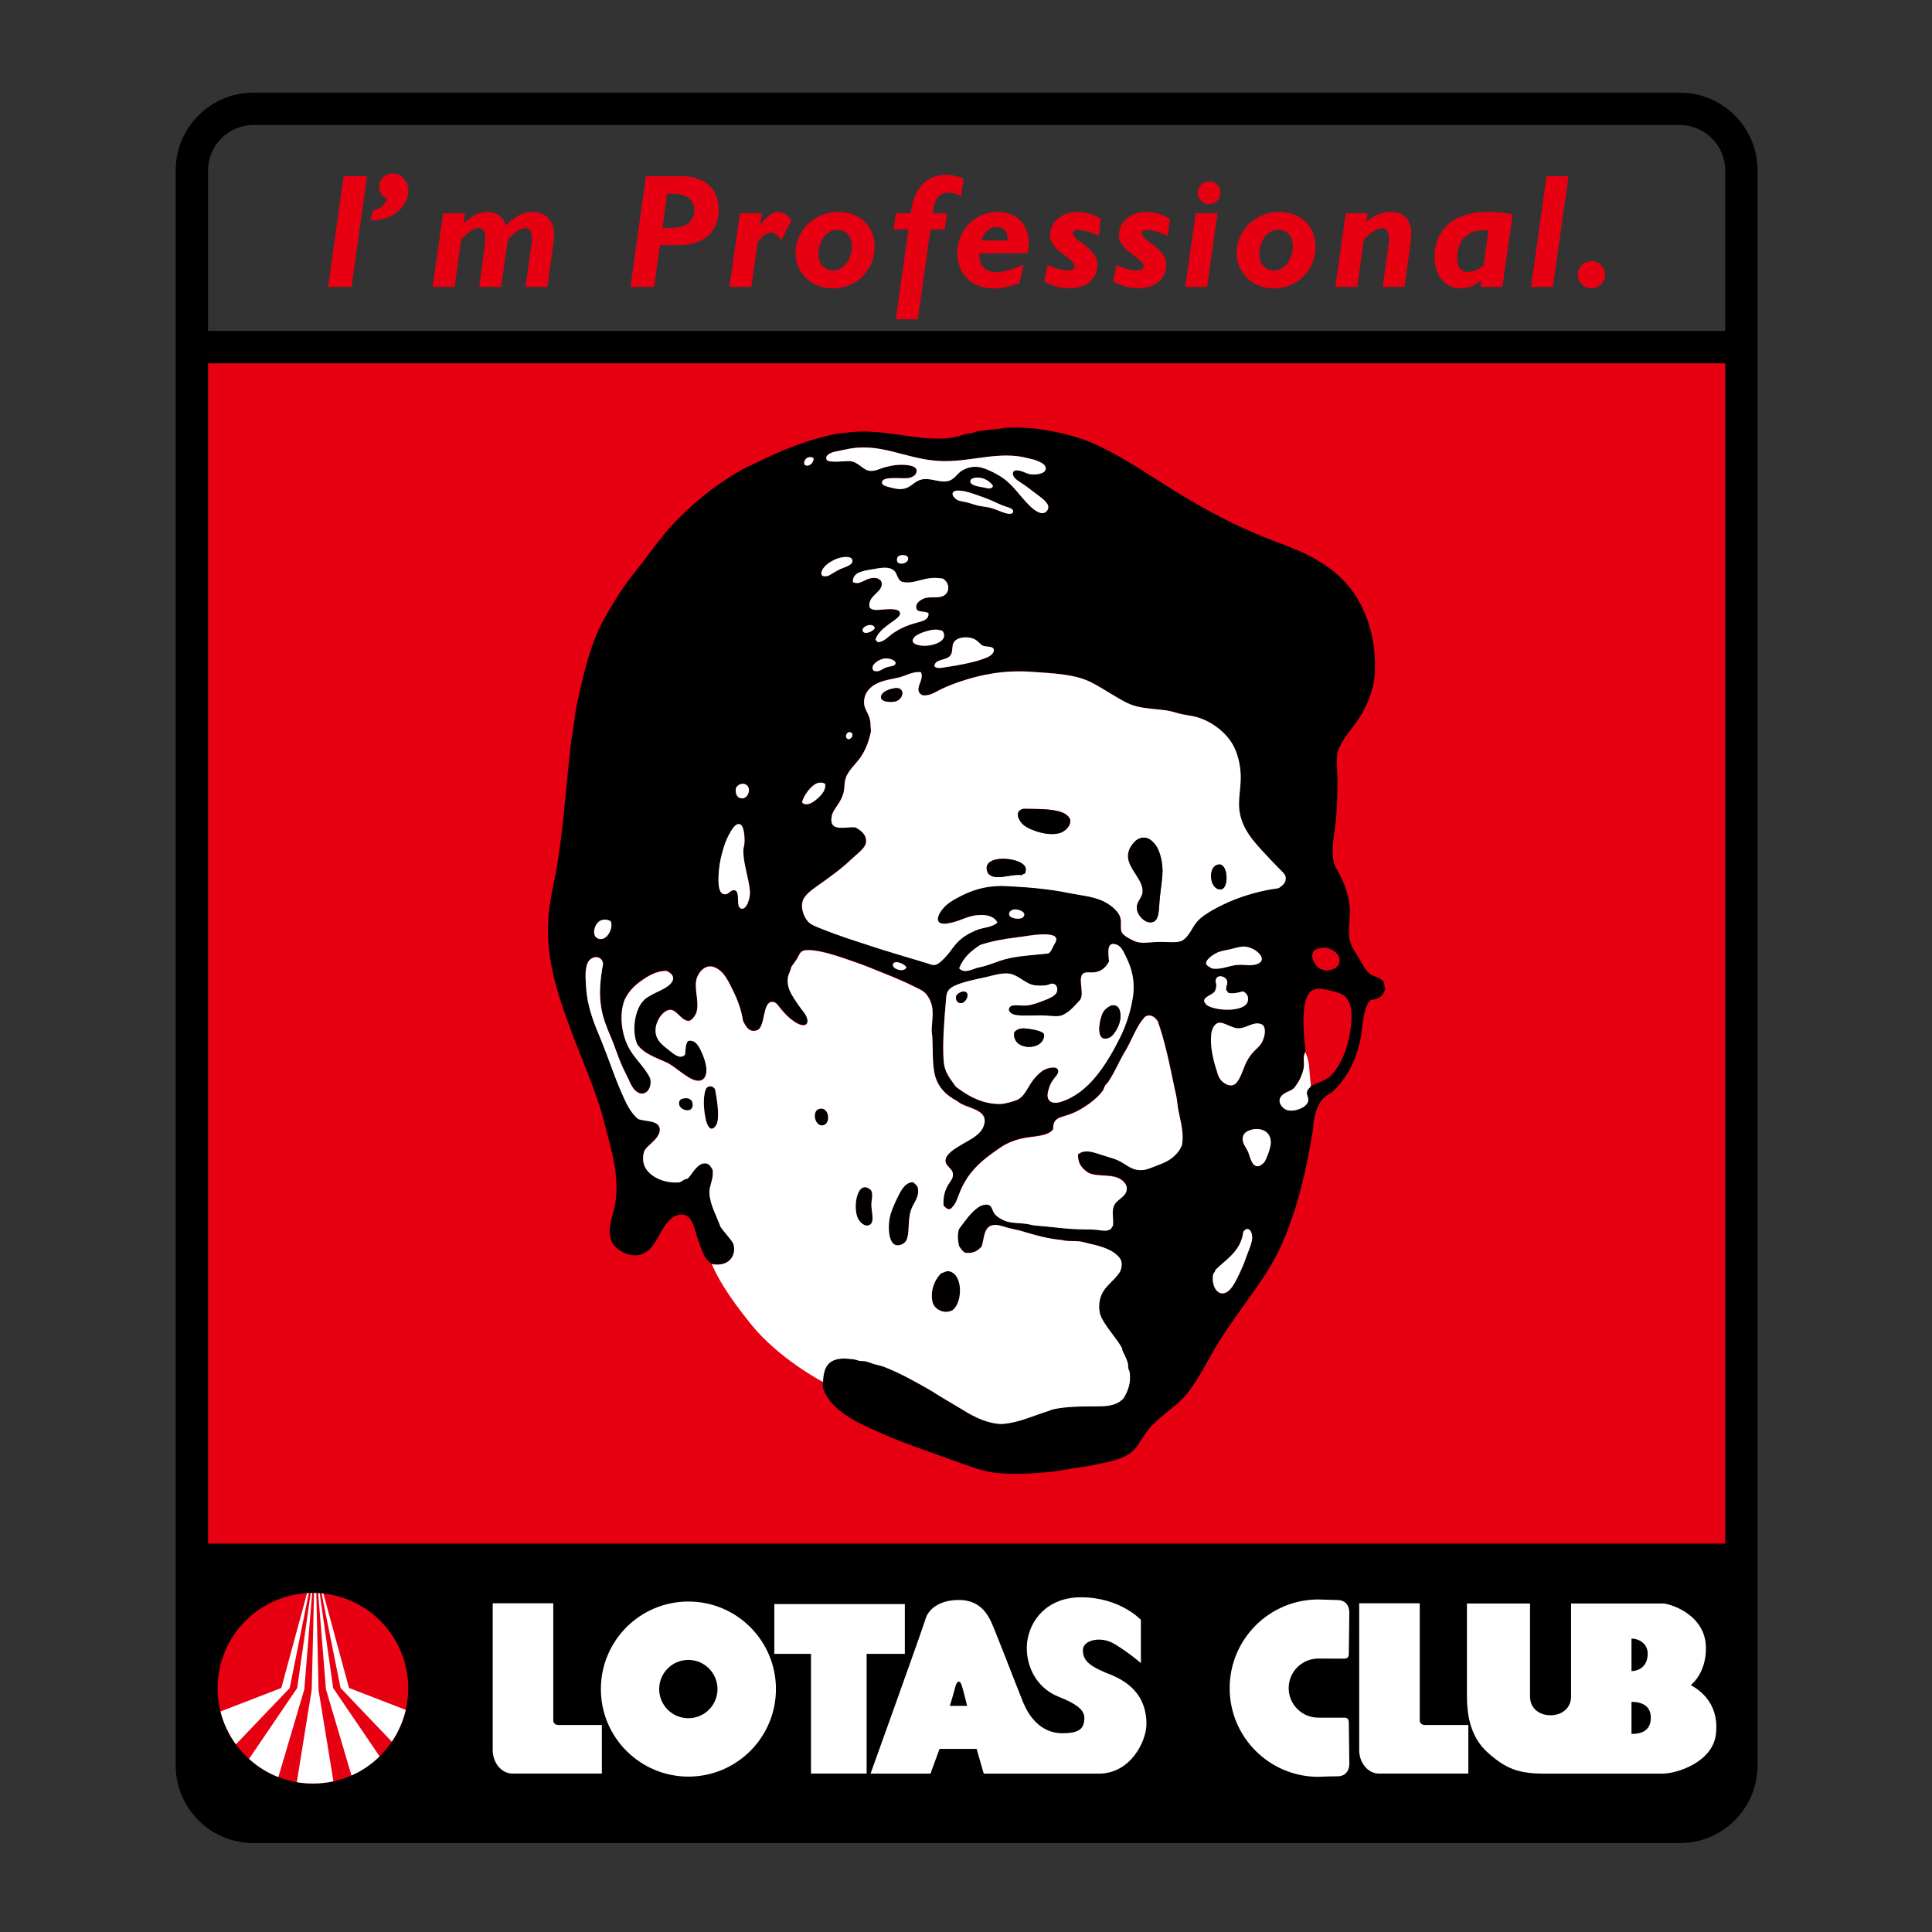 <?xml version="1.0" encoding="utf-8"?>
<!-- Generator: Adobe Illustrator 27.6.1, SVG Export Plug-In . SVG Version: 6.00 Build 0)  -->
<svg version="1.1" id="レイヤー_1" xmlns="http://www.w3.org/2000/svg" xmlns:xlink="http://www.w3.org/1999/xlink" x="0px"
	 y="0px" viewBox="0 0 274.01 274.01" style="enable-background:new 0 0 274.01 274.01;" xml:space="preserve">
<rect x="0" y="0" width="274.01" height="274.01" fill="#333333" stroke="none"/>
<style type="text/css">
	.st0{fill:none;stroke:#FFFFFF;stroke-width:0.065;stroke-miterlimit:10;}
	.st1{fill:#E60012;}
	.st2{fill-rule:evenodd;clip-rule:evenodd;}
	.st3{fill-rule:evenodd;clip-rule:evenodd;fill:#FFFFFF;}
	.st4{fill:#FFFFFF;}
</style>
<g>
	<g>
		<g>
			<path class="st0" d="M29.05,23.9c0-3.67,2.9-6.65,6.46-6.65h203.16c3.56,0,6.46,2.98,6.46,6.65v23.51H29.05V23.9z"/>
			<rect x="29.1" y="50.92" class="st1" width="216.08" height="168.64"/>
		</g>
		<g>
			<g>
				<path d="M238.24,13.14H35.95c-6.09,0-11.03,4.94-11.03,11.03v226.2c0,6.09,4.94,11.03,11.03,11.03h202.29
					c6.09,0,11.03-4.94,11.03-11.03V24.17C249.27,18.08,244.33,13.14,238.24,13.14z M29.51,24.17c0-3.55,2.89-6.44,6.44-6.44h202.29
					c3.55,0,6.44,2.89,6.44,6.44v22.76H29.51V24.17z M244.68,218.92H29.51V51.53h215.17V218.92z"/>
				<g>
					<polygon class="st1" points="52.06,24.99 48.73,24.99 46.53,40.7 49.86,40.7 					"/>
					<path class="st1" d="M52.55,31.28c3.37,0,5.37-2.16,5.37-4.25c0-1.33-1.01-2.42-2.21-2.42c-1.12,0-1.93,0.8-1.93,1.86
						c0,0.76,0.36,1.33,1.09,1.75c-0.33,0.9-0.98,1.43-1.98,1.65L52.55,31.28z"/>
					<path class="st1" d="M65.94,30.25h-3.1L61.36,40.7h3.12l0.92-6.7c1-1.11,1.82-1.65,2.47-1.65c0.87,0,1.09,0.77,0.89,2.37
						l-0.79,5.98h3.11l0.94-6.7c0.87-1.02,1.85-1.65,2.54-1.65c0.75,0,1.03,0.85,0.82,2.35l-0.86,6h3.11l0.9-6.5
						c0.35-2.36-0.74-4.13-3.02-4.13c-1.27,0-2.32,0.5-3.79,1.91c-0.28-1.2-1.27-1.91-2.65-1.91c-1.2,0-2.26,0.59-3.27,1.56
						l-0.05-0.04L65.94,30.25z"/>
					<path class="st1" d="M91.61,24.99L89.42,40.7h3.35l0.83-5.93h2.64c2.7,0,5.69-1.16,5.69-5.11c0-3.12-2.35-4.67-5.18-4.67H91.61
						z M94.61,27.47h0.81c2.14,0,3.05,1.01,3.05,2.32c0,1.39-0.91,2.52-3.11,2.52h-1.4L94.61,27.47z"/>
					<path class="st1" d="M108.06,30.25h-3.12l-1.49,10.45h3.11l0.88-6.22c0.34-0.68,1.15-1.51,1.89-1.51
						c0.51,0,0.94,0.33,1.47,1.12l1.46-2.87c-0.72-0.82-1.24-1.15-1.88-1.15c-0.74,0-1.55,0.53-2.52,1.73l-0.06-0.06L108.06,30.25z"
						/>
					<path class="st1" d="M124.05,34.99c0-3-2.18-4.93-5.18-4.93c-3.32,0-6.04,2.62-6.04,5.8c0,2.84,2.29,5.05,5.28,5.05
						C121.48,40.91,124.05,38.33,124.05,34.99 M120.83,34.9c0,1.45-0.9,3.47-2.7,3.47c-0.92,0-2.07-0.72-2.07-2.32
						c0-1.06,0.65-3.45,2.68-3.45C119.99,32.59,120.83,33.52,120.83,34.9"/>
					<path class="st1" d="M136.66,25.31c-0.93-0.36-1.69-0.52-2.53-0.52c-2.41,0-4.52,1.6-4.95,5.46h-2.13l-0.32,2.29h2.11
						l-1.79,12.75h3.12l1.79-12.75h2.03l0.32-2.29h-2.01c0.14-2.01,0.92-2.93,2.26-2.93c0.54,0,0.97,0.13,1.76,0.52L136.66,25.31z"
						/>
					<path class="st1" d="M145.74,35.91c0.74-3.35-1.03-5.85-4.29-5.85c-3.16,0-5.68,2.56-5.68,5.76c0,3.08,2.03,5.09,5.21,5.09
						c1.08,0,2.35-0.27,3.62-0.76l0.57-2.6c-1.72,0.7-2.92,1.06-3.87,1.06c-1.5,0-2.57-0.99-2.39-2.69H145.74z M139.2,34.11
						c0.46-1.31,1.15-1.91,2.17-1.91c1.07,0,1.66,0.79,1.5,1.91H139.2z"/>
					<path class="st1" d="M156.13,31.01c-1.19-0.67-2.19-0.94-3.3-0.94c-2.3,0-3.91,1.38-3.91,3.37c0,2.08,3.5,3.2,3.5,4.34
						c0,0.36-0.4,0.58-1.03,0.58c-0.98,0-1.97-0.43-2.84-0.74l-0.43,2.33c1.3,0.67,2.36,0.94,3.61,0.94c2.32,0,3.91-1.35,3.91-3.27
						c0-2.53-3.47-3.42-3.47-4.55c0-0.28,0.29-0.47,0.69-0.47c0.54,0,1.89,0.3,3.01,0.87L156.13,31.01z"/>
					<path class="st1" d="M165.91,31.01c-1.2-0.67-2.19-0.94-3.3-0.94c-2.3,0-3.92,1.38-3.92,3.37c0,2.08,3.51,3.2,3.51,4.34
						c0,0.36-0.4,0.58-1.02,0.58c-1.01,0-1.98-0.43-2.85-0.74l-0.45,2.33c1.31,0.67,2.38,0.94,3.61,0.94c2.31,0,3.92-1.35,3.92-3.27
						c0-2.53-3.48-3.42-3.48-4.55c0-0.28,0.27-0.47,0.69-0.47c0.52,0,1.89,0.3,3.02,0.87L165.91,31.01z"/>
					<path class="st1" d="M172.68,30.25h-3.1L168.1,40.7h3.1L172.68,30.25z M171.48,25.73c-0.9,0-1.61,0.72-1.61,1.62
						c0,0.88,0.71,1.6,1.61,1.6c0.9,0,1.62-0.72,1.62-1.6C173.1,26.45,172.38,25.73,171.48,25.73"/>
					<path class="st1" d="M186.58,34.99c0-3-2.18-4.93-5.16-4.93c-3.33,0-6.04,2.62-6.04,5.8c0,2.84,2.3,5.05,5.27,5.05
						C184,40.91,186.58,38.33,186.58,34.99 M183.37,34.9c0,1.45-0.91,3.47-2.7,3.47c-0.92,0-2.07-0.72-2.07-2.32
						c0-1.06,0.64-3.45,2.66-3.45C182.54,32.59,183.37,33.52,183.37,34.9"/>
					<path class="st1" d="M193.95,30.25h-3.09l-1.48,10.45h3.11l0.94-6.74c1.07-1.1,1.92-1.61,2.61-1.61c0.84,0,1.06,1.08,0.94,2.1
						l-0.88,6.24h3.1l0.89-6.48c0.3-2.14-0.33-4.15-2.76-4.15c-1.27,0-2.3,0.38-3.56,1.36L193.95,30.25z"/>
					<path class="st1" d="M214.54,30.41c-1.29-0.24-2.22-0.35-3.53-0.35c-5.65,0-7.57,3.31-7.57,6.35c0,2.62,1.55,4.49,3.66,4.49
						c1.07,0,2.01-0.35,3.01-1.17l-0.13,0.97h3.1L214.54,30.41z M210.43,37.66c-0.72,0.6-1.54,0.92-2.26,0.92
						c-0.93,0-1.5-0.75-1.5-2.01c0-1.3,0.57-4.28,4.42-3.89L210.43,37.66z"/>
					<polygon class="st1" points="222.46,24.99 219.34,24.99 217.14,40.7 220.24,40.7 					"/>
					<path class="st1" d="M225.72,37.03c-1.07,0-1.95,0.88-1.95,1.93c0,1.06,0.88,1.93,1.95,1.93c1.06,0,1.93-0.87,1.93-1.93
						C227.65,37.9,226.78,37.03,225.72,37.03"/>
				</g>
				<g>
					<path class="st2" d="M157.51,174.27c0.17-0.08,0.14-0.36,0.33-0.42c0.14-1.24-0.28-2.23,0.28-3.13
						c0.48-0.78,1.8-1.15,1.68-2.33c-0.07-0.73-0.88-1.34-1.73-1.54c-1.21-0.3-2.85-0.06-3.78-0.61c-0.78-0.55-1.44-1.21-1.4-2.57
						c0.99-0.83,2.29-0.25,3.41,0.09c0.59,0.18,1.21,0.37,1.78,0.56c0.59,0.21,1.03,0.48,1.54,0.8c0.76,0.47,1.37,0.9,2.62,0.75
						c0.6-0.08,1.31-0.43,2.06-0.7c1.08-0.4,1.78-0.78,2.48-1.5c0.4-0.41,0.58-0.73,0.84-1.26c0.34-1.65-0.18-3.41-0.47-4.86
						c-0.15-0.73-0.18-1.47-0.33-2.2c-0.09-0.42-0.19-0.85-0.28-1.26c-0.64-3.11-1.33-6.49-2.34-9.3c-0.34-0.52-0.99-1.11-1.78-0.65
						c-1.35,1.41-1.95,3.57-3.04,5.23c-0.85,1.52-1.31,2.67-2.2,4.02c-0.13,0.2-0.34,0.35-0.47,0.56c-0.12,0.2-0.14,0.45-0.28,0.65
						c-0.65,0.95-1.8,1.82-2.76,2.43c-0.82,0.52-1.66,0.91-2.71,1.21c-0.98,0.28-1.63,0.53-1.59,1.87c-0.8,1.08-2.92,0.96-4.44,1.31
						c-1.15,0.27-2.17,0.68-3.08,1.31c-1.86,1.27-3.34,2.37-4.62,4.2c-0.3,0.49-0.71,1.15-1.03,1.92c-0.3,0.72-0.52,1.5-0.89,2.01
						c-0.1,0.13-0.4,0.52-0.56,0.56c-0.44,0.11-0.67-0.26-0.93-0.47c-0.07-1.14,0.13-1.98,0.56-2.8c0.33-0.64,0.91-1.04,0.75-1.87
						c-0.11-0.55-0.98-0.98-1.03-1.63c-0.08-0.98,1.31-1.78,2.06-2.24c1.27-0.79,2.97-1.43,3.41-2.94c0.66-2.3-2.69-2.3-3.74-3.31
						c-1.63-0.86-2.93-2.04-3.32-4.11c-0.29-1.52-0.19-3.28-0.28-5c-0.02-0.31-0.09-0.59-0.09-0.89c-0.01-0.93,0.26-2.39,0.05-3.46
						c-0.14-0.7-0.55-1.53-1.03-1.96c-0.46-0.42-1.12-0.68-1.73-0.98c-1.83-0.91-3.83-1.67-5.7-2.43c-1.36-0.56-2.67-1.01-3.97-1.45
						c-1.31-0.44-2.8-0.92-4.25-1.12c-0.52-0.07-1.24-0.11-1.63,0.05c-0.48,0.19-0.57,0.69-0.84,1.12
						c-0.27,0.42-0.55,0.77-0.79,1.12c-0.24,0.98-0.67,1.27-0.51,2.48c0.13,1.01,0.89,2.06,1.45,2.89c0.25,0.38,0.56,0.73,0.93,1.26
						c0.28,0.39,0.62,1.2,0.23,1.54c-0.4,0.35-1.2-0.06-1.54-0.28c-0.93-0.6-1.47-1.18-2.15-2.01c-0.32-0.39-0.6-0.91-1.17-0.89
						c-1.4,0.07-0.92,3.59-2.1,4.02c-1.16,0.42-1.64-0.6-2.01-1.31c-0.2-1.4-0.71-2.86-1.35-4.16c-0.66-1.35-1.33-2.93-2.71-3.46
						c-1.22-0.47-2.17,0.59-2.48,1.49c-0.49,1.44,0.37,3.32-0.05,4.86c-0.1,0.35-0.67,1.37-1.26,1.26
						c-1.29-0.25-1.79-2.35-3.27-1.26c-0.79,0.58-1.54,1.96-1.21,3.27c0.25,1,1.22,1.66,2.01,2.29c0.63,0.5,1.47,1.18,2.1,0.47
						c0.08-0.7,0.05-1.51,0.42-1.92c0.87-0.23,1.37,0.48,1.73,1.17c0.33,0.65,0.66,1.52,0.79,2.15c0.25,1.17,0.02,2.53-1.35,2.29
						c-0.74-0.13-1.53-0.74-2.2-1.21c-0.7-0.51-1.36-1.06-2.01-1.35c-1.54-0.7-3.24-1.25-4.16-2.57c-0.83-1.9-0.38-5.12,1.07-6.4
						c0.55-0.48,1.41-0.86,2.24-1.26c0.69-0.34,1.8-0.96,1.78-1.73c-0.02-0.54-0.52-0.8-0.93-1.03c-1.54-0.02-2.82,0.84-3.78,1.54
						c-0.98,0.72-1.73,1.57-2.2,2.62c-0.79,2.16-0.35,4.74,0.47,6.45c0.86,1.79,2.38,2.94,3.18,4.62c0.35,1.49-0.77,2.78-1.96,1.87
						c-0.68-0.52-1-1.58-1.49-2.52c-0.99-1.85-1.46-3.74-2.34-5.7c-0.22-0.49-0.38-0.99-0.56-1.45c-0.5-1.31-0.84-3.05-0.75-5.05
						c0.06-1.24,0.24-2.43,0.42-3.36c-0.14-1.34-1.75-1.19-2.2-0.14c-0.41,0.98-0.28,2.36-0.19,3.64c0.22,2.93,1.25,5.21,2.2,7.52
						c0.91,2.23,1.76,4.82,2.71,7.01c0.67,1.55,1.33,3.06,2.48,3.97c1.11,0.37,2.86,0.15,3.04,1.36c0.06,0.43-0.15,0.85-0.37,1.17
						c-0.46,0.66-1.27,1.21-1.73,1.82c-0.36,0.65-0.35,1.78,0,2.43c0.71,1.42,2.71,2.33,4.77,2.19c0.46-0.03,0.76-0.52,1.26-0.51
						c0.66-0.6,1.34-2.23,2.52-2.19c0.59,0.02,0.82,0.51,1.07,0.98c-0.01,0.23,0.02,0.45,0,0.65c-0.06,0.78-0.37,1.48-0.47,2.15
						c-0.02,0.16-0.01,0.37,0,0.51c0.11,1.72,1.08,3.28,1.54,4.67c0.56,0.84,1.28,1.52,1.82,2.38c0.69,2-0.82,3.39-3.04,2.94
						c-1.01-0.58-1.31-1.71-1.82-3.04c-0.65-1.7-0.85-4.72-3.32-3.74c-2.18,0.98-2.47,4.72-4.86,5.47
						c-1.81,0.56-3.79-0.76-4.25-2.01c-0.6-1.65,0.16-3.27,0.47-4.67c0.72-3.32-0.1-7-0.89-9.86c-0.43-1.56-0.76-3.04-1.21-4.44
						c-1.37-4.22-3.13-8.09-4.62-12.28c-1.68-4.69-3.44-10.21-2.43-16.54c0.17-1.06,0.34-1.98,0.56-3.04
						c1.25-5.94,1.6-12.6,2.34-19.11c0.14-1.22,0.38-2.53,0.56-3.83c0.09-0.64,0.15-1.32,0.28-1.92c0.96-4.4,1.92-8.78,3.83-12.24
						c1.09-1.97,2.22-3.86,3.55-5.65c0.65-0.87,1.35-1.7,2.01-2.57c1.33-1.74,2.6-3.55,4.06-5.14c2.83-3.07,6.32-5.95,10.28-8.13
						c0.49-0.27,1.05-0.48,1.59-0.75c3.39-1.7,7.53-3.46,11.82-4.25c0.37-0.07,0.74-0.03,1.07-0.09c2.41-0.42,5.26-0.06,7.61,0.28
						c2.6,0.38,5.46,0.84,8.08,0.28c0.46-0.1,0.91-0.28,1.4-0.42c0.24-0.07,0.52-0.04,0.79-0.09c0.23-0.05,0.42-0.19,0.65-0.23
						c1.26-0.24,2.41-0.27,3.78-0.47c0.07-0.01,0.08-0.04,0.14-0.05c3.43-0.25,6.56,0.34,9.25,1.03c2.74,0.7,5.04,1.88,7.15,3.08
						c2.2,1.26,4.28,2.6,6.35,3.92c4.22,2.68,8.48,5.11,13.36,7.15c2.43,1.02,4.97,1.81,7.24,2.99c4.02,2.1,6.85,4.9,8.36,9.62
						c0.66,2.07,1.03,4.55,0.84,7.33c-0.08,1.15-0.42,2.29-0.79,3.27c-0.79,2.1-1.82,3.4-3.08,5.05c-0.29,0.37-0.56,0.79-0.79,1.21
						c-0.24,0.44-0.51,0.94-0.61,1.4c-0.24,1.2,0,2.65,0,4.02c0,2.11-0.07,4.18-0.28,5.98c-0.2,1.74-0.66,3.85-0.23,5.61
						c0.12,0.51,0.46,0.99,0.7,1.45c0.7,1.36,1.37,2.95,1.54,4.81c0.15,1.67-0.39,3.7,0.14,5.19c0.24,0.67,0.67,1.3,1.03,1.87
						c0.57,0.89,1.04,2.11,1.96,2.62c0.52,0.29,1.38,0.39,1.68,0.98c0.14,0.27,0.08,0.65,0.23,0.94c-0.21,1.04-0.97,1.53-2.1,1.63
						c-0.91,0.87-1.04,2.99-1.26,4.58c-0.51,3.73-2.08,6.58-4.3,8.59c-1.55,0.71-2.19,2.18-2.52,4.2c-0.04,0.23,0,0.57-0.05,0.84
						c-1.2,7.63-3.12,14.99-6.59,20.41c-2.25,3.52-5.1,7-7.29,10.7c-1.67,2.83-3.05,5.92-5.47,7.99c-1.56,1.34-3.41,2.55-4.58,4.39
						c-0.6,0.94-1.14,1.89-1.96,2.52c-1.39,1.07-3.96,1.46-6.07,1.87c-0.89,0.17-1.8,0.24-2.71,0.42c-0.87,0.17-1.78,0.34-2.71,0.42
						c-2.84,0.25-6,0.45-8.69-0.05c-0.85-0.16-1.64-0.44-2.43-0.7c-1.48-0.49-3.03-1.09-4.58-1.63c-2.81-0.99-5.99-2.11-9.02-3.5
						c-1.38-0.64-2.81-1.27-4.11-2.15c-1.44-0.98-2.74-2.15-3.32-3.97c-0.09-2.6,0.48-4.08,2.94-4.11c0.4-0.01,0.81,0.07,1.21,0.09
						c0.39,0.02,0.66,0.15,1.03,0.24c0.25,0.05,0.5,0,0.75,0.05c0.43,0.08,0.9,0.28,1.35,0.42c0.46,0.14,0.93,0.21,1.35,0.37
						c2.38,0.92,4.89,2.35,6.87,3.5c1.21,0.8,2.51,1.51,3.78,2.29c1.53,0.93,3.21,2.01,5.47,2.29c0.29,0.04,0.7,0.04,1.03,0
						c2.18-0.25,4.07-1.15,6.07-1.77c0.27-0.08,0.53-0.22,0.79-0.28c1.89-0.41,3.99-0.42,6.31-0.42c1.7,0,2.83-0.22,3.69-1.17
						c0.55-0.98,1.06-2.03,0.84-3.69c-0.03-0.2-0.15-0.34-0.19-0.51c-0.05-0.22,0-0.43-0.05-0.65c-0.15-0.66-0.5-1.3-0.79-1.91
						c-0.06-0.12,0.01-0.23-0.05-0.33c-0.74-1.29-1.85-2.5-2.62-3.78c-0.19-0.32-0.36-0.62-0.47-0.98c-0.23-0.78-0.18-1.63,0-2.29
						c0.46-1.74,2.01-2.42,2.85-3.87c0.22-0.59,0.29-1.17,0-1.73c-0.93-1.31-2.65-1.78-4.53-2.2c-0.39-0.09-0.83-0.23-1.21-0.28
						c-0.64-0.08-1.35-0.02-2.01-0.09c-0.27-0.03-0.53-0.12-0.79-0.14c-1.67-0.15-3.3-0.6-4.9-1.07c-0.34-0.1-0.63-0.2-0.98-0.28
						c-0.34-0.08-0.67-0.16-1.03-0.23c-0.7-0.13-1.35-0.44-2.01-0.51c-1.95-0.22-1.79,1.74-2.2,3.04c-0.52,0.55-1.11,1.04-2.34,0.89
						c-0.42-0.21-0.64-0.61-0.89-0.98c-0.16-0.82-0.24-1.59,0-2.38c0.68-0.91,1.71-2.42,2.8-3.13c0.3-0.2,0.97-0.46,1.45-0.28
						c0.45,0.17,0.49,0.9,0.89,1.35c0.34,0.39,1.15,0.86,1.82,1.03c0.76,0.19,1.63,0.17,2.52,0.28c0.44,0.05,0.84,0.2,1.31,0.24
						c2.24,0.17,4.72,0.56,7.15,0.56c0.52,0,1.02,0,1.5,0.05C156.25,174.45,156.94,174.67,157.51,174.27z M144.29,64.69
						c-3.79-0.46-7.51,1-11.54,0.65c-4.46-0.38-7.74-2.47-12.19-1.73c-0.47,0.08-1.53,0.32-2.06,0.42c-0.59,0.11-1.6,0.52-1.26,1.17
						c0.26,0.49,2.71,0.14,3.27,0.19c1.19,0.1,1.82,1.18,2.66,1.35c0.88,0.18,1.62-0.31,2.43-0.51c0.46-0.12,0.99-0.23,1.45-0.28
						c1.02-0.11,2.86-0.07,2.94,0.75c0.06,0.61-0.53,0.95-1.03,1.07c-0.88,0.21-3.95-0.38-3.88,0.7c0.03,0.41,0.75,0.55,1.17,0.65
						c0.48,0.12,1.08,0.28,1.63,0.23c1.29-0.12,1.64-1,2.66-1.31c1.22-0.37,2.36,0.34,3.6,0.23c1.17-0.1,1.52-1.09,2.29-1.54
						c0.52-0.31,1.33-0.63,2.29-0.51c0.87,0.11,1.94,0.63,2.8,1.12c1.88,1.06,2.67,2.42,4.02,3.88c0.53,0.57,1.59,1.68,2.43,1.54
						c0.32-0.05,0.69-0.4,0.7-0.84c0.01-0.54-0.74-1.16-1.07-1.4c-1.17-0.86-1.71-1.36-2.85-2.1c-0.27-0.18-1.31-0.72-1.07-1.45
						c0.12-0.39,0.8-0.28,1.21-0.14c0.46,0.15,0.81,0.36,1.21,0.42c0.72,0.11,2.16-0.03,2.2-0.75c0.05-0.82-1.06-1.03-1.45-1.26
						C145.99,65.04,145.13,64.79,144.29,64.69z M114.07,65.86c0.48,0.5,1.38-0.12,1.31-0.89C114.81,64.59,113.95,64.99,114.07,65.86
						z M139.3,67.82c-0.58-0.16-1.71-0.14-1.68,0.47c0.03,0.6,1.24,0.72,1.87,0.84c0.61,0.12,1.08,0.35,1.35-0.19
						C140.57,68.45,139.96,68.01,139.3,67.82z M135.75,70.9c0.35,0.2,0.81,0.23,1.26,0.33c0.54,0.12,1.12,0.35,1.64,0.47
						c0.64,0.15,1.28,0.19,1.82,0.33c0.61,0.15,1.49,0.56,2.1,0.75c0.49,0.15,1.07,0.19,1.12-0.19c0.07-0.5-0.74-0.61-1.35-0.84
						c-0.77-0.29-1.63-0.76-2.62-1.12c-1-0.37-1.97-0.73-2.85-0.93c-0.39-0.09-1.08-0.15-1.31-0.09
						C134.67,69.82,135.26,70.63,135.75,70.9z M128.79,79.08c-0.14-0.46-1.22-0.48-1.49-0.05
						C126.76,80.44,129.07,80.02,128.79,79.08z M118.23,81.23c0.29-0.17,0.63-0.37,0.93-0.51c0.56-0.27,1.76-0.51,1.73-1.17
						c-0.04-0.8-1.39-0.56-2.01-0.37c-0.62,0.19-1.38,0.67-1.73,0.98c-0.36,0.33-0.98,1.17-0.47,1.54
						C117.39,81.85,117.71,81.53,118.23,81.23z M129.95,86.18c-0.06-0.62,0.52-1.04,1.03-1.26c0.81-0.36,1.91-0.04,2.66-0.33
						c1.15-0.43,1.12-1.92,0.09-2.52c-0.81-0.12-1.44-0.15-2.24,0c-1.08,0.2-2.37,0.75-3.46,0.47c-0.8-0.21-0.7-1.13-1.21-1.59
						c-0.79-0.71-2.1-0.35-3.13-0.19c-1.32,0.22-2.82,0.44-2.71,1.82c1.2,0.54,1.86-0.89,3.46-0.56c0.31,0.21,0.53,0.24,0.61,0.61
						c0.28,1.33-2.01,1.82-1.73,3.46c0.3,0.64,1.46,0.38,2.34,0.33c0.78-0.05,1.96-0.06,2.01,0.56c0.03,0.37-0.55,0.8-0.79,0.98
						c-1.1,0.83-2.24,1.47-2.71,2.75c0.08,0.16,0.24,0.23,0.33,0.38c0.92-0.05,1.47-0.81,2.15-1.26c1-0.67,2.05-1.15,3.36-1.5
						c0.8-0.21,1.78-0.41,1.68-1.35C131.13,86.56,130.03,86.99,129.95,86.18z M122.34,89.4c0.1,0.77,1.64,0.14,1.73-0.37
						C123.74,88.23,122.26,88.83,122.34,89.4z M132.43,89.31c-0.82,0.08-2.31,0.55-2.76,1.07c-0.76,0.89,0.55,1.23,1.54,1.21
						c1.2-0.02,3.4-0.7,2.48-2.1C133.3,89.37,133.01,89.25,132.43,89.31z M134.11,94.63c1.63-0.24,3.69-0.61,5.04-1.07
						c0.36-0.12,0.93-0.33,1.21-0.51c0.2-0.13,0.71-0.53,0.56-0.98c-0.16-0.46-1.12-0.28-1.59-0.51c-0.5-0.35-0.76-0.82-1.45-1.03
						c-0.93-0.28-2.23-0.15-2.66,0.66c-0.25,0.47-0.09,1.19-0.37,1.68c-0.53,0.93-2.24,0.47-2.34,1.63
						C132.87,94.88,133.53,94.72,134.11,94.63z M125.75,94.63c0.48-0.16,1.22-0.13,1.26-0.56c0.05-0.48-0.93-0.71-1.4-0.7
						c-0.88,0.03-2.42,1.01-1.68,1.77C124.78,95.37,125.05,94.87,125.75,94.63z M127.62,96.03c-0.79,0.21-1.66,0.32-2.43,0.56
						c-1.41,0.43-2.71,1.39-2.66,3.08c0.02,0.83,0.58,1.43,0.79,2.19c0.16,0.57,0.11,1.08,0.19,1.87c-0.13,0.59-0.29,1.2-0.47,1.68
						c-0.27,0.74-0.57,1.31-0.93,1.87c-0.66,1.02-1.82,1.89-2.2,3.13c-0.2,0.66-0.12,1.27-0.28,1.96c-0.06,0.25-0.19,0.57-0.28,0.79
						c-0.35,0.83-1.02,1.51-1.31,2.24c-0.12,0.31-0.17,0.84-0.14,1.07c0.19,1.4,2.08,0.76,3.36,0.84c0.77,0.38,1.73,1.08,1.54,2.2
						c-0.14,0.83-1.36,1.66-2.01,2.29c-1.54,1.48-3.11,2.57-4.81,3.78c-0.79,0.56-1.9,1.33-2.15,2.19
						c-0.36,1.22,0.35,2.64,0.98,3.13c0.5,0.38,1.29,0.65,2.01,0.94c2.25,0.89,4.21,1.51,6.59,2.29c2.59,0.85,5.25,1.62,7.94,2.43
						c0.48,0.15,0.83,0.33,1.21,0.28c0.54-0.07,1.24-0.84,1.64-1.26c0.48-0.52,0.84-1.09,1.21-1.54c0.92-1.11,1.87-1.66,3.32-2.24
						c0.94-0.29,2.1-0.36,2.71-0.98c-0.45-0.88-1.53-1.17-2.94-1.03c-1.19,0.12-2.15,0.68-3.27,0.98c-0.71,0.19-2,0.46-2.2-0.23
						c-0.19-0.66,0.56-1.58,0.93-1.96c0.48-0.5,1.16-0.91,1.73-1.22c1.9-1.03,3.73-1.71,6.35-1.73c3.44,0.13,6.58,0.4,9.67,1.03
						c1.37,0.28,3.02,0.43,4.39,0.98c1.14,0.46,2.53,1.45,2.8,2.57c0.17,0.7-0.07,1.51,0.19,2.01c0.24,0.46,1.04,0.86,1.54,1.12
						c1.2,0.62,2.26,0.23,4.06,0.23c1.21,0,2.33,0.17,3.04-0.23c0.99-0.68,1.28-1.76,2.01-2.62c0.57-0.67,1.47-1.24,2.34-1.73
						c2.61-1.47,5.78-2.57,9.25-3.04c0.5-0.37,1.13-0.72,0.98-1.63c-0.05-0.33-0.47-0.7-0.79-1.03c-0.95-0.96-1.85-1.91-2.66-2.8
						c-1.4-1.53-2.9-3.33-3.13-5.89c-0.14-1.56,0.35-3.31,0.19-5.19c-0.12-1.4-0.5-2.73-1.07-3.78c-1.04-1.89-3.3-3.57-5.61-4.06
						c-0.62-0.13-1.29-0.21-1.96-0.37c-0.62-0.15-1.28-0.38-1.92-0.47c-1.37-0.19-2.8-0.22-4.16-0.56
						c-1.26-0.31-2.29-0.99-3.32-1.59c-1.02-0.6-2.01-1.25-3.13-1.82c-2.32-1.18-5.34-1.27-8.36-1.49
						c-4.04-0.29-7.37,0.43-10.14,1.35c-0.91,0.31-1.85,0.68-2.71,1.07c-0.85,0.4-1.69,1.07-2.76,0.89c-1.4-0.77,0.4-2.14-0.19-3.27
						C129.44,95.23,128.68,95.75,127.62,96.03z M120.38,104.86c0.31-0.13,0.57-0.3,0.51-0.79
						C120.3,103.29,119.49,104.65,120.38,104.86z M115.89,111.08c-0.85,0.31-1.92,1.72-2.15,2.71c0.71,0.84,2.2-0.39,2.85-1.22
						c0.28-0.35,0.54-0.94,0.42-1.4C116.69,110.94,116.19,110.97,115.89,111.08z M105.34,113.22c0.68-0.06,1.2-1.19,0.65-1.77
						c-0.5-0.53-1.36-0.27-1.64,0.37C104.28,112.69,104.59,113.29,105.34,113.22z M103.33,118.5c-0.34,0.64-0.58,1.32-0.79,2.06
						c-0.25,0.86-0.47,1.8-0.56,2.8c-0.11,1.32-0.22,3.29,0.7,3.46c0.71,0.13,0.88-0.64,1.49-0.56c0.95,0.12,0.07,2.51,1.03,2.62
						c0.68,0.08,1.12-1.26,1.17-2.1c0.03-0.49-0.1-1.2-0.23-1.87c-0.26-1.32-0.75-2.96-0.7-4.44c0.01-0.22,0.12-0.51,0.14-0.75
						c0.09-1.07-0.07-2.85-0.79-2.85C104.14,116.87,103.61,117.99,103.33,118.5z M143.13,129.71c0.08,0.59,1.53,0.76,1.91,0.42
						c0.8-0.69-0.63-1.3-1.31-1.12C143.22,129.15,143.09,129.44,143.13,129.71z M85.2,130.55c-0.89,0.36-1.39,2.18-0.37,2.57
						c1.21,0.46,2.23-1.51,1.78-2.47C86.12,130.39,85.68,130.36,85.2,130.55z M149.34,134.29c0.16-0.34,0.52-0.8,0.47-1.17
						c-0.1-0.65-1.5-0.64-2.24-0.61c-1.01,0.04-2.17,0.28-3.36,0.42c-1.93,0.22-3.74,0.6-5.18,1.07c-1.28,0.82-2.4,1.8-2.99,3.31
						c0.69,0.81,1.82,0.16,2.52-0.05c0.32-0.1,0.65-0.14,0.98-0.23c0.98-0.27,1.93-0.7,2.94-0.98c1.88-0.52,4.27-0.62,6.21-0.84
						C149.01,135.02,149.14,134.72,149.34,134.29z M145.74,142.6c0.66-0.07,1.68-0.44,2.34-0.7c0.71-0.29,1.65-0.65,1.82-1.26
						c0.17-0.6-0.16-1.06-0.56-1.12c-0.3-0.05-0.63,0.19-0.98,0.23c-0.5,0.06-1.22,0.06-1.63,0c-1.22-0.19-1.97-1.14-3.13-1.54
						c-1.14-0.39-2.71,0.14-3.74,0.37c-1.58,0.35-4.01,0.82-5,1.54c-0.72,0.52-0.65,1.17-0.75,2.29c-0.19,2.23-0.47,5.59-0.28,8.08
						c0.13,1.71,0.97,2.54,1.73,3.64c1.33,1.04,3.25,2.26,5.56,2.43c0.34,0.02,0.74,0.04,1.07,0c0.53-0.07,1.59-0.35,2.06-0.56
						c0.94-0.42,1.35-1.45,1.96-2.38c0.46-0.71,1.11-1.4,1.77-1.82c0.41-0.26,1.99-0.78,2.1,0.09c0.04,0.35-0.35,0.78-0.51,0.98
						c-0.51,0.63-0.72,1.04-0.93,1.92c-0.34,1.36,0.51,1.91,1.82,1.49c3.96-1.24,6.48-5.33,8.36-9.06c0.83-1.64,1.5-3.64,1.82-5.61
						c0.42-2.56-0.22-4.44-0.98-5.98c-0.35-0.7-0.66-1.4-1.26-1.63c-1.51-0.6-1.23,1.14-1.12,2.38c-0.46,0.8-0.93,1.28-1.87,1.5
						c-0.71,0.16-1.55-0.18-1.92,0.33c-0.61,0.85,0.41,2.9-0.42,3.74c-0.67,0.67-1.36,1.62-2.48,2.06
						c-0.54,0.21-1.45,0.09-2.01,0.05c-1.68-0.13-3.64,0.13-4.72-0.14c-0.72-0.18-1.11-0.86-0.42-1.26
						C144.05,142.47,144.9,142.69,145.74,142.6z M175.4,136.86c0.98-0.1,1.88,0.17,2.76-0.09c2.03-0.62-0.3-2.66-1.92-2.52
						c-0.44,0.04-1.09,0.22-1.73,0.37c-0.6,0.14-1.25,0.24-1.73,0.42c-0.58,0.23-1.78,1.01-1.73,1.59c0.03,0.34,0.5,0.47,0.75,0.7
						C173.04,137.61,174.2,136.98,175.4,136.86z M187.17,137.37c0.93,0.56,2.58,0.22,2.8-0.89c0.22-1.09-0.9-1.82-1.64-2.01
						c-0.35-0.09-0.77-0.06-1.17,0C185.33,134.77,186.26,136.82,187.17,137.37z M126.64,136.91c0.02,0.56,1.53,1.05,1.91,0.33
						C128.45,136.71,126.6,135.99,126.64,136.91z M173.91,140.36c-0.09-0.36,0.2-0.71,0.14-1.17c-0.08-0.69-1.45-1.15-1.63-0.19
						c-0.06,0.3,0.1,0.51,0.09,0.75c-0.01,0.22-0.09,0.61-0.19,0.79c-0.28,0.54-1.51,0.77-1.54,1.36c-0.02,0.3,0.25,0.43,0.33,0.61
						c1.26,0.96,6.24,1.17,5.89-1.03c-0.06-0.4-0.33-0.7-0.7-0.89c-0.59,0.15-1.31,0.38-2.06,0.23
						C174.07,140.6,173.95,140.53,173.91,140.36z M191.29,147.37c0.25-1.16,0.48-2.59,0.37-3.83c-0.12-1.48-0.66-2.31-1.78-2.71
						c-0.57-0.21-1.56-0.44-2.24-0.56c-1.46-0.26-2.05,0.45-2.38,1.4c-0.54,1.52-0.41,3.9-0.28,5.84c0.04,0.61,0.2,1.19,0.14,1.63
						c-0.04,0.28-0.16,0.38-0.19,0.61c-0.08,0.62,0.06,1.16-0.05,1.77c-0.12,0.64-0.47,1.5-0.75,1.92
						c-0.38,0.56-0.53,0.94-1.12,1.21c-0.64,0.3-1.59,0.65-1.54,1.54c0.03,0.52,0.6,1.14,1.12,1.26c1.17,0.27,2.78-0.45,2.94-1.31
						c0.09-0.46-0.21-0.79-0.19-1.17c0.03-0.46,0.34-0.6,0.61-0.98c0.87-0.39,1.84-0.69,2.57-1.21
						C189.83,151.57,190.81,149.56,191.29,147.37z M175.4,145.83c-0.68-0.09-1.43-0.59-2.15-0.75c-0.89-0.2-1.35,0.78-1.45,1.59
						c-0.2,1.66,0.27,3.64,0.7,4.95c0.14,0.43,0.26,0.9,0.42,1.22c0.4,0.76,1.59,1.52,2.34,0.84c0.69-0.62,1.03-2.04,1.5-2.99
						c0.28-0.56,0.53-0.94,0.89-1.35c0.4-0.45,0.85-0.81,1.12-1.17c0.53-0.7,0.93-2.16,0.33-2.8
						C177.89,144.63,176.69,146.01,175.4,145.83z M176.29,161.15c-0.27,0.92,0.49,1.6,0.75,2.29c0.31,0.83,0.51,1.97,1.35,1.96
						c0.23,0,0.69-0.26,0.93-0.61c0.26-0.37,0.69-1.48,0.84-2.2c0.38-1.79-0.89-2.68-2.48-2.43
						C177.07,160.32,176.46,160.57,176.29,161.15z M173.3,183.43c1.18,0.11,2.01-1.79,2.66-3.18c0.35-0.75,0.61-1.44,0.84-2.1
						c0.26-0.77,0.61-1.49,0.75-2.19c0.24-1.22-0.53-2.25-1.21-1.26c-0.36,2.76-2.4,3.85-3.97,5.42c-0.03,0.23-0.15,0.38-0.28,0.51
						C171.8,181.77,172.24,183.33,173.3,183.43z"/>
					<path class="st3" d="M146.86,65.25c0.39,0.24,1.49,0.44,1.45,1.26c-0.04,0.72-1.48,0.86-2.2,0.75
						c-0.4-0.06-0.75-0.27-1.21-0.42c-0.42-0.14-1.09-0.25-1.21,0.14c-0.23,0.72,0.8,1.27,1.07,1.45c1.13,0.74,1.68,1.24,2.85,2.1
						c0.33,0.24,1.08,0.86,1.07,1.4c-0.01,0.44-0.38,0.79-0.7,0.84c-0.84,0.13-1.9-0.97-2.43-1.54c-1.35-1.46-2.14-2.81-4.02-3.88
						c-0.86-0.49-1.93-1.01-2.8-1.12c-0.95-0.12-1.77,0.21-2.29,0.51c-0.76,0.46-1.12,1.44-2.29,1.54c-1.24,0.1-2.37-0.6-3.6-0.23
						c-1.02,0.31-1.38,1.19-2.66,1.31c-0.55,0.05-1.15-0.11-1.63-0.23c-0.42-0.11-1.14-0.25-1.17-0.65
						c-0.07-1.08,2.99-0.49,3.88-0.7c0.5-0.12,1.09-0.46,1.03-1.07c-0.08-0.82-1.93-0.85-2.94-0.75c-0.46,0.05-0.99,0.16-1.45,0.28
						c-0.81,0.2-1.55,0.7-2.43,0.51c-0.84-0.17-1.47-1.26-2.66-1.35c-0.56-0.04-3.01,0.3-3.27-0.19c-0.34-0.65,0.67-1.06,1.26-1.17
						c0.52-0.1,1.59-0.34,2.06-0.42c4.45-0.74,7.73,1.35,12.19,1.73c4.03,0.34,7.75-1.11,11.54-0.65
						C145.13,64.79,145.99,65.04,146.86,65.25z"/>
					<path class="st3" d="M115.38,64.97c0.07,0.77-0.83,1.39-1.31,0.89C113.95,64.99,114.81,64.59,115.38,64.97z"/>
					<path class="st3" d="M140.84,68.94c-0.28,0.54-0.74,0.31-1.35,0.19c-0.63-0.12-1.84-0.24-1.87-0.84
						c-0.03-0.61,1.11-0.63,1.68-0.47C139.96,68.01,140.57,68.45,140.84,68.94z"/>
					<path class="st3" d="M135.56,69.6c0.23-0.06,0.92,0,1.31,0.09c0.87,0.21,1.85,0.56,2.85,0.93c0.98,0.36,1.84,0.83,2.62,1.12
						c0.62,0.23,1.42,0.34,1.35,0.84c-0.05,0.37-0.63,0.34-1.12,0.19c-0.62-0.19-1.5-0.6-2.1-0.75c-0.54-0.14-1.18-0.18-1.82-0.33
						c-0.51-0.12-1.09-0.34-1.64-0.47c-0.45-0.1-0.91-0.13-1.26-0.33C135.26,70.63,134.67,69.82,135.56,69.6z"/>
					<path class="st3" d="M127.29,79.03c0.27-0.43,1.35-0.41,1.49,0.05C129.07,80.02,126.76,80.44,127.29,79.03z"/>
					<path class="st3" d="M116.69,81.69c-0.52-0.37,0.1-1.21,0.47-1.54c0.35-0.32,1.11-0.79,1.73-0.98
						c0.61-0.18,1.97-0.42,2.01,0.37c0.03,0.66-1.17,0.9-1.73,1.17c-0.31,0.14-0.64,0.35-0.93,0.51
						C117.71,81.53,117.39,81.85,116.69,81.69z"/>
					<path class="st3" d="M131.68,86.97c0.1,0.94-0.88,1.14-1.68,1.35c-1.31,0.35-2.36,0.82-3.36,1.5
						c-0.67,0.45-1.23,1.22-2.15,1.26c-0.09-0.15-0.25-0.22-0.33-0.38c0.47-1.28,1.61-1.93,2.71-2.75c0.25-0.19,0.82-0.61,0.79-0.98
						c-0.05-0.62-1.23-0.61-2.01-0.56c-0.87,0.05-2.03,0.31-2.34-0.33c-0.28-1.64,2.01-2.12,1.73-3.46c-0.08-0.37-0.3-0.4-0.61-0.61
						c-1.6-0.33-2.26,1.1-3.46,0.56c-0.11-1.38,1.39-1.61,2.71-1.82c1.03-0.17,2.34-0.52,3.13,0.19c0.51,0.46,0.42,1.38,1.21,1.59
						c1.09,0.28,2.38-0.26,3.46-0.47c0.8-0.15,1.44-0.12,2.24,0c1.02,0.6,1.06,2.09-0.09,2.52c-0.75,0.28-1.85-0.03-2.66,0.33
						c-0.51,0.22-1.09,0.64-1.03,1.26C130.03,86.99,131.13,86.56,131.68,86.97z"/>
					<path class="st3" d="M124.07,89.03c-0.09,0.51-1.63,1.14-1.73,0.37C122.26,88.83,123.74,88.23,124.07,89.03z"/>
					<path class="st3" d="M133.69,89.49c0.92,1.4-1.27,2.09-2.48,2.1c-0.99,0.02-2.3-0.32-1.54-1.21c0.44-0.52,1.94-0.99,2.76-1.07
						C133.01,89.25,133.3,89.37,133.69,89.49z"/>
					<path class="st3" d="M132.52,94.49c0.1-1.16,1.8-0.71,2.34-1.63c0.29-0.49,0.13-1.21,0.37-1.68c0.43-0.81,1.74-0.94,2.66-0.66
						c0.69,0.21,0.94,0.68,1.45,1.03c0.47,0.23,1.43,0.05,1.59,0.51c0.15,0.45-0.36,0.85-0.56,0.98c-0.28,0.18-0.86,0.39-1.21,0.51
						c-1.35,0.46-3.41,0.84-5.04,1.07C133.53,94.72,132.87,94.88,132.52,94.49z"/>
					<path class="st3" d="M123.93,95.15c-0.73-0.76,0.81-1.75,1.68-1.77c0.47-0.02,1.45,0.22,1.4,0.7c-0.05,0.43-0.78,0.4-1.26,0.56
						C125.05,94.87,124.78,95.37,123.93,95.15z"/>
					<path class="st3" d="M130.61,95.33c0.59,1.13-1.21,2.5,0.19,3.27c1.07,0.18,1.9-0.49,2.76-0.89c0.86-0.4,1.79-0.77,2.71-1.07
						c2.76-0.93,6.09-1.65,10.14-1.35c3.02,0.22,6.04,0.31,8.36,1.49c1.12,0.57,2.11,1.22,3.13,1.82c1.03,0.6,2.06,1.28,3.32,1.59
						c1.36,0.34,2.79,0.37,4.16,0.56c0.64,0.09,1.3,0.31,1.92,0.47c0.68,0.17,1.34,0.24,1.96,0.37c2.3,0.49,4.56,2.17,5.61,4.06
						c0.58,1.05,0.95,2.38,1.07,3.78c0.16,1.88-0.32,3.63-0.19,5.19c0.22,2.56,1.73,4.36,3.13,5.89c0.82,0.89,1.71,1.85,2.66,2.8
						c0.33,0.33,0.74,0.69,0.79,1.03c0.15,0.91-0.48,1.26-0.98,1.63c-3.47,0.46-6.64,1.57-9.25,3.04c-0.87,0.49-1.76,1.06-2.34,1.73
						c-0.73,0.86-1.02,1.94-2.01,2.62c-0.7,0.41-1.83,0.24-3.04,0.23c-1.81-0.01-2.86,0.39-4.06-0.23c-0.5-0.26-1.3-0.66-1.54-1.12
						c-0.26-0.49-0.02-1.31-0.19-2.01c-0.27-1.12-1.67-2.11-2.8-2.57c-1.37-0.55-3.02-0.7-4.39-0.98c-3.09-0.63-6.23-0.89-9.67-1.03
						c-2.62,0.02-4.45,0.7-6.35,1.73c-0.57,0.31-1.24,0.71-1.73,1.22c-0.37,0.38-1.12,1.3-0.93,1.96c0.2,0.69,1.48,0.43,2.2,0.23
						c1.12-0.3,2.08-0.86,3.27-0.98c1.41-0.15,2.5,0.14,2.94,1.03c-0.61,0.62-1.77,0.69-2.71,0.98c-1.44,0.58-2.39,1.13-3.32,2.24
						c-0.37,0.45-0.73,1.02-1.21,1.54c-0.39,0.43-1.09,1.2-1.64,1.26c-0.39,0.05-0.73-0.13-1.21-0.28
						c-2.69-0.81-5.35-1.58-7.94-2.43c-2.38-0.78-4.34-1.39-6.59-2.29c-0.72-0.29-1.51-0.55-2.01-0.94
						c-0.63-0.49-1.34-1.91-0.98-3.13c0.25-0.86,1.36-1.63,2.15-2.19c1.7-1.21,3.27-2.31,4.81-3.78c0.65-0.63,1.87-1.46,2.01-2.29
						c0.18-1.12-0.77-1.81-1.54-2.2c-1.28-0.08-3.18,0.56-3.36-0.84c-0.03-0.24,0.02-0.77,0.14-1.07c0.29-0.74,0.95-1.41,1.31-2.24
						c0.09-0.22,0.22-0.54,0.28-0.79c0.16-0.69,0.08-1.31,0.28-1.96c0.38-1.24,1.54-2.11,2.2-3.13c0.36-0.56,0.66-1.13,0.93-1.87
						c0.18-0.48,0.33-1.09,0.47-1.68c-0.07-0.79-0.03-1.3-0.19-1.87c-0.21-0.77-0.77-1.37-0.79-2.19c-0.04-1.69,1.26-2.65,2.66-3.08
						c0.77-0.24,1.64-0.35,2.43-0.56C128.68,95.75,129.44,95.23,130.61,95.33z M125.1,98.46c-0.73,1.1,1.33,1.24,2.01,0.98
						c1.18-0.44,1.23-2.1-0.28-1.82C126.19,97.74,125.42,97.97,125.1,98.46z M145.23,117.05c0.83,0.65,3.39,1.63,5.14,1.07
						c0.63-0.2,1.56-0.98,1.4-1.87c-0.08-0.45-0.75-0.89-1.12-1.03c-1.45-0.54-3.51-0.49-5.51-0.51
						C143.76,115.03,144.5,116.48,145.23,117.05z M162,125.84c0.31,1.34-0.61,1.69-0.75,2.66c-0.15,1.04,0.81,2.13,1.64,2.29
						c1.44,0.28,1.46-1.4,1.54-2.71c0.07-1.21,0.31-2.51,0.42-3.88c0.15-1.83-0.35-3.53-0.98-4.39c-0.22-0.3-0.71-0.77-1.03-0.89
						c-1.26-0.47-2.14,0.52-2.62,1.45C159.25,122.46,161.59,124.06,162,125.84z M145.46,123.13c-0.41-1.71-6.76-2.1-5.33,0.75
						c1.07,1.15,3,0.03,4.76,0.23c0.14-0.13,0.36-0.16,0.51-0.28C145.42,123.61,145.53,123.42,145.46,123.13z M173.25,126.12
						c1.05-0.22,0.93-3.77-0.47-3.5C171.13,122.92,171.6,126.46,173.25,126.12z"/>
					<path class="st2" d="M126.82,97.62c1.51-0.28,1.46,1.38,0.28,1.82c-0.68,0.26-2.74,0.12-2.01-0.98
						C125.42,97.97,126.19,97.74,126.82,97.62z"/>
					<path class="st3" d="M120.89,104.07c0.06,0.49-0.21,0.66-0.51,0.79C119.49,104.65,120.3,103.29,120.89,104.07z"/>
					<path class="st3" d="M117.02,111.17c0.12,0.47-0.14,1.05-0.42,1.4c-0.65,0.83-2.14,2.06-2.85,1.22c0.23-0.99,1.3-2.4,2.15-2.71
						C116.19,110.97,116.69,110.94,117.02,111.17z"/>
					<path class="st3" d="M104.36,111.82c0.27-0.65,1.14-0.91,1.64-0.37c0.54,0.59,0.03,1.72-0.65,1.77
						C104.59,113.29,104.28,112.69,104.36,111.82z"/>
					<path class="st2" d="M145.14,114.72c2.01,0.03,4.07-0.02,5.51,0.51c0.37,0.14,1.04,0.58,1.12,1.03
						c0.16,0.89-0.77,1.67-1.4,1.87c-1.74,0.56-4.31-0.42-5.14-1.07C144.5,116.48,143.76,115.03,145.14,114.72z"/>
					<path class="st3" d="M104.78,116.87c0.73,0,0.89,1.77,0.79,2.85c-0.02,0.24-0.13,0.53-0.14,0.75c-0.05,1.47,0.44,3.12,0.7,4.44
						c0.13,0.67,0.26,1.38,0.23,1.87c-0.05,0.84-0.49,2.18-1.17,2.1c-0.96-0.11-0.08-2.5-1.03-2.62c-0.62-0.08-0.78,0.69-1.49,0.56
						c-0.92-0.17-0.82-2.14-0.7-3.46c0.09-1,0.31-1.95,0.56-2.8c0.22-0.74,0.45-1.42,0.79-2.06
						C103.61,117.99,104.14,116.87,104.78,116.87z"/>
					<path class="st2" d="M160.22,120.37c0.48-0.93,1.36-1.92,2.62-1.45c0.32,0.12,0.81,0.59,1.03,0.89
						c0.63,0.86,1.13,2.56,0.98,4.39c-0.11,1.36-0.35,2.67-0.42,3.88c-0.08,1.31-0.1,2.99-1.54,2.71c-0.82-0.16-1.79-1.25-1.64-2.29
						c0.14-0.98,1.05-1.32,0.75-2.66C161.59,124.06,159.25,122.46,160.22,120.37z"/>
					<path class="st2" d="M145.42,123.83c-0.15,0.12-0.38,0.15-0.51,0.28c-1.77-0.2-3.69,0.92-4.76-0.23
						c-1.43-2.84,4.91-2.45,5.33-0.75C145.53,123.42,145.42,123.61,145.42,123.83z"/>
					<path class="st2" d="M172.79,122.61c1.4-0.26,1.52,3.29,0.47,3.5C171.6,126.46,171.13,122.92,172.79,122.61z"/>
					<path class="st3" d="M143.73,129.01c0.67-0.18,2.11,0.43,1.31,1.12c-0.39,0.33-1.84,0.17-1.91-0.42
						C143.09,129.44,143.22,129.15,143.73,129.01z"/>
					<path class="st3" d="M86.61,130.65c0.46,0.97-0.57,2.94-1.78,2.47c-1.02-0.39-0.52-2.2,0.37-2.57
						C85.68,130.36,86.12,130.39,86.61,130.65z"/>
					<path class="st3" d="M148.68,135.23c-1.95,0.23-4.33,0.32-6.21,0.84c-1.01,0.28-1.96,0.71-2.94,0.98
						c-0.33,0.09-0.66,0.14-0.98,0.23c-0.7,0.21-1.84,0.85-2.52,0.05c0.59-1.51,1.71-2.49,2.99-3.31c1.45-0.48,3.25-0.85,5.18-1.07
						c1.2-0.14,2.35-0.38,3.36-0.42c0.74-0.03,2.14-0.05,2.24,0.61c0.06,0.37-0.31,0.83-0.47,1.17
						C149.14,134.72,149.01,135.02,148.68,135.23z"/>
					<path class="st3" d="M143.45,142.65c-0.69,0.4-0.3,1.08,0.42,1.26c1.08,0.27,3.03,0.01,4.72,0.14
						c0.56,0.04,1.47,0.16,2.01-0.05c1.11-0.44,1.81-1.38,2.48-2.06c0.83-0.84-0.19-2.88,0.42-3.74c0.36-0.5,1.2-0.17,1.92-0.33
						c0.94-0.21,1.41-0.7,1.87-1.5c-0.11-1.24-0.38-2.98,1.12-2.38c0.6,0.24,0.91,0.93,1.26,1.63c0.76,1.54,1.4,3.42,0.98,5.98
						c-0.32,1.96-1,3.97-1.82,5.61c-1.88,3.74-4.4,7.82-8.36,9.06c-1.31,0.41-2.16-0.13-1.82-1.49c0.22-0.88,0.43-1.29,0.93-1.92
						c0.16-0.2,0.56-0.63,0.51-0.98c-0.11-0.87-1.69-0.35-2.1-0.09c-0.67,0.42-1.31,1.11-1.77,1.82c-0.61,0.94-1.02,1.96-1.96,2.38
						c-0.47,0.21-1.52,0.49-2.06,0.56c-0.34,0.04-0.73,0.02-1.07,0c-2.31-0.17-4.22-1.39-5.56-2.43c-0.76-1.1-1.6-1.93-1.73-3.64
						c-0.19-2.49,0.09-5.85,0.28-8.08c0.1-1.12,0.03-1.76,0.75-2.29c0.98-0.72,3.42-1.19,5-1.54c1.03-0.23,2.6-0.77,3.74-0.37
						c1.16,0.4,1.91,1.35,3.13,1.54c0.42,0.06,1.13,0.06,1.63,0c0.35-0.05,0.68-0.28,0.98-0.23c0.4,0.06,0.73,0.52,0.56,1.12
						c-0.17,0.61-1.11,0.98-1.82,1.26c-0.65,0.26-1.68,0.63-2.34,0.7C144.9,142.69,144.05,142.47,143.45,142.65z M135.65,141.2
						c-0.2,0.48,0.07,1.05,0.56,1.07c0.86,0.05,1.55-1.71,0.37-1.63C136.19,140.67,135.74,141,135.65,141.2z M156.53,143.45
						c-0.58,0.83-1.36,4.69,0.84,3.69c0.59-0.27,1.35-1.54,1.49-2.48c0.19-1.22-0.18-2.24-1.17-2.06
						C157.3,142.68,156.75,143.13,156.53,143.45z M145.46,145.87c-0.81-0.09-1.42,0.2-1.64,0.61c-0.24,2.7,4.42,2.58,4.25,0.19
						C147.78,146.19,146.4,145.98,145.46,145.87z"/>
					<path class="st3" d="M171.81,137.33c-0.25-0.23-0.72-0.35-0.75-0.7c-0.05-0.58,1.15-1.36,1.73-1.59
						c0.48-0.18,1.13-0.28,1.73-0.42c0.64-0.15,1.28-0.34,1.73-0.37c1.61-0.13,3.95,1.9,1.92,2.52c-0.88,0.27-1.78-0.01-2.76,0.09
						C174.2,136.98,173.04,137.61,171.81,137.33z"/>
					<path class="st3" d="M128.55,137.23c-0.39,0.72-1.89,0.23-1.91-0.33C126.6,135.99,128.45,136.71,128.55,137.23z"/>
					<path class="st3" d="M174.24,140.83c0.75,0.14,1.46-0.08,2.06-0.23c0.37,0.19,0.64,0.49,0.7,0.89
						c0.35,2.19-4.62,1.99-5.89,1.03c-0.07-0.17-0.34-0.31-0.33-0.61c0.03-0.59,1.26-0.82,1.54-1.36c0.1-0.19,0.18-0.58,0.19-0.79
						c0.01-0.24-0.15-0.45-0.09-0.75c0.19-0.96,1.55-0.51,1.63,0.19c0.06,0.46-0.23,0.8-0.14,1.17
						C173.95,140.53,174.07,140.6,174.24,140.83z"/>
					<path class="st2" d="M136.59,140.64c1.18-0.08,0.48,1.69-0.37,1.63c-0.49-0.03-0.76-0.6-0.56-1.07
						C135.74,141,136.19,140.67,136.59,140.64z"/>
					<path class="st2" d="M157.7,142.6c0.99-0.19,1.36,0.83,1.17,2.06c-0.15,0.93-0.91,2.21-1.49,2.48c-2.2,1-1.42-2.86-0.84-3.69
						C156.75,143.13,157.3,142.68,157.7,142.6z"/>
					<path class="st3" d="M179.09,145.36c0.61,0.64,0.2,2.1-0.33,2.8c-0.27,0.36-0.72,0.71-1.12,1.17
						c-0.36,0.41-0.61,0.79-0.89,1.35c-0.47,0.95-0.81,2.36-1.5,2.99c-0.74,0.68-1.93-0.08-2.34-0.84
						c-0.16-0.31-0.28-0.79-0.42-1.22c-0.43-1.31-0.9-3.29-0.7-4.95c0.09-0.81,0.55-1.78,1.45-1.59c0.72,0.16,1.47,0.65,2.15,0.75
						C176.69,146.01,177.89,144.63,179.09,145.36z"/>
					<path class="st2" d="M148.08,146.67c0.17,2.39-4.5,2.51-4.25-0.19c0.22-0.41,0.83-0.7,1.64-0.61
						C146.4,145.98,147.78,146.19,148.08,146.67z"/>
					<path class="st2" d="M101.41,154.47c0.2,1.17,0.68,3.58,0.28,4.86c-0.09,0.28-0.44,0.77-0.79,0.75
						c-0.4-0.02-0.7-0.83-0.79-1.26c-0.28-1.2-0.47-3.18,0-4.34C100.38,153.88,101.11,153.96,101.41,154.47z"/>
					<path class="st2" d="M96.98,155.78c0.66-0.13,1.33,0.15,1.26,1.03c-0.1,1.27-2.36,0.55-1.87-0.65
						C96.45,155.96,96.65,155.84,96.98,155.78z"/>
					<path class="st2" d="M116.36,157.23c1.31-0.13,1.51,2.27,0.28,2.38C115.48,159.71,115.06,157.35,116.36,157.23z"/>
					<path class="st3" d="M177.69,160.17c1.59-0.26,2.85,0.64,2.48,2.43c-0.15,0.72-0.58,1.83-0.84,2.2
						c-0.25,0.34-0.7,0.6-0.93,0.61c-0.84,0.01-1.04-1.13-1.35-1.96c-0.26-0.69-1.02-1.37-0.75-2.29
						C176.46,160.57,177.07,160.32,177.69,160.17z"/>
					<path class="st2" d="M129.53,167.69c0.2,0.2,0.6,0.47,0.65,0.84c0.2,1.42-0.65,1.98-1.03,3.22c-0.43,1.41-0.13,3.18-0.61,4.16
						c-0.18,0.37-0.82,0.8-1.4,0.7c-1.14-0.19-1.26-2.59-0.93-4.06c0.22-0.99,1.22-3.19,1.78-3.97
						C128.29,168.16,128.82,167.61,129.53,167.69z"/>
					<path class="st2" d="M123.55,168.81c0.36,0.78-0.04,1.3,0.05,2.43c0.07,0.92,0.51,2.38-0.51,2.57
						c-0.58,0.11-1.19-0.56-1.4-0.98C120.87,171.17,121.63,167.05,123.55,168.81z"/>
					<path class="st3" d="M172.09,180.63c0.13-0.14,0.25-0.28,0.28-0.51c1.57-1.56,3.61-2.65,3.97-5.42
						c0.68-0.99,1.45,0.04,1.21,1.26c-0.14,0.71-0.48,1.43-0.75,2.19c-0.23,0.66-0.49,1.36-0.84,2.1c-0.65,1.39-1.48,3.28-2.66,3.18
						C172.24,183.33,171.8,181.77,172.09,180.63z"/>
					<path class="st2" d="M135.05,185.86c-1.19,0.58-2.58-0.16-2.8-1.26c-0.34-1.72,0.44-3.28,1.26-4.02
						c0.43-0.11,0.71-0.41,1.26-0.24C136.64,180.93,136.51,184.88,135.05,185.86z"/>
					<path class="st4" d="M119.68,192.68c0.4-0.01,0.81,0.07,1.21,0.09c0.39,0.02,0.66,0.15,1.03,0.24c0.25,0.05,0.5,0,0.75,0.05
						c0.43,0.08,0.9,0.28,1.35,0.42c0.46,0.14,0.93,0.21,1.35,0.37c2.38,0.92,4.89,2.35,6.87,3.5c1.21,0.8,2.51,1.51,3.78,2.29
						c1.53,0.93,3.21,2.01,5.47,2.29c0.29,0.04,0.7,0.04,1.03,0c2.18-0.25,4.07-1.15,6.07-1.77c0.27-0.08,0.53-0.22,0.79-0.28
						c1.89-0.41,3.99-0.42,6.31-0.42c1.7,0,2.83-0.22,3.69-1.17c0.55-0.98,1.06-2.03,0.84-3.69c-0.03-0.2-0.15-0.34-0.19-0.51
						c-0.05-0.22,0-0.43-0.05-0.65c-0.15-0.66-0.5-1.3-0.79-1.91c-0.06-0.12,0.01-0.23-0.05-0.33c-0.74-1.29-1.85-2.5-2.62-3.78
						c-0.19-0.32-0.36-0.62-0.47-0.98c-0.23-0.78-0.18-1.63,0-2.29c0.46-1.74,2.01-2.42,2.85-3.87c0.22-0.59,0.29-1.17,0-1.73
						c-0.93-1.31-2.65-1.78-4.53-2.2c-0.39-0.09-0.83-0.23-1.21-0.28c-0.64-0.08-1.35-0.02-2.01-0.09
						c-0.27-0.03-0.53-0.12-0.79-0.14c-1.67-0.15-3.3-0.6-4.9-1.07c-0.34-0.1-0.63-0.2-0.98-0.28c-0.34-0.08-0.67-0.16-1.03-0.23
						c-0.7-0.13-1.35-0.44-2.01-0.51c-1.95-0.22-1.79,1.74-2.2,3.04c-0.52,0.55-1.11,1.04-2.34,0.89c-0.42-0.21-0.64-0.61-0.89-0.98
						c-0.16-0.82-0.24-1.59,0-2.38c0.68-0.91,1.71-2.42,2.8-3.13c0.3-0.2,0.97-0.46,1.45-0.28c0.45,0.17,0.49,0.9,0.89,1.35
						c0.34,0.39,1.15,0.86,1.82,1.03c0.76,0.19,1.63,0.17,2.52,0.28c0.44,0.05,0.84,0.2,1.31,0.24c2.24,0.17,4.72,0.56,7.15,0.56
						c0.52,0,1.02,0,1.5,0.05c0.79,0.08,1.48,0.3,2.06-0.09c0.17-0.08,0.14-0.36,0.33-0.42c0.14-1.24-0.28-2.23,0.28-3.13
						c0.48-0.78,1.8-1.15,1.68-2.33c-0.07-0.73-0.88-1.34-1.73-1.54c-1.21-0.3-2.85-0.06-3.78-0.61c-0.78-0.55-1.44-1.21-1.4-2.57
						c0.99-0.83,2.29-0.25,3.41,0.09c0.59,0.18,1.21,0.37,1.78,0.56c0.59,0.21,1.03,0.48,1.54,0.8c0.76,0.47,1.37,0.9,2.62,0.75
						c0.6-0.08,1.31-0.43,2.06-0.7c1.08-0.4,1.78-0.78,2.48-1.5c0.4-0.41,0.58-0.73,0.84-1.26c0.34-1.65-0.18-3.41-0.47-4.86
						c-0.15-0.73-0.18-1.47-0.33-2.2c-0.09-0.42-0.19-0.85-0.28-1.26c-0.64-3.11-1.33-6.49-2.34-9.3c-0.34-0.52-0.99-1.11-1.78-0.65
						c-1.35,1.41-1.95,3.57-3.04,5.23c-0.85,1.52-1.31,2.67-2.2,4.02c-0.13,0.2-0.34,0.35-0.47,0.56c-0.12,0.2-0.14,0.45-0.28,0.65
						c-0.65,0.95-1.8,1.82-2.76,2.43c-0.82,0.52-1.66,0.91-2.71,1.21c-0.98,0.28-1.63,0.53-1.59,1.87c-0.8,1.08-2.92,0.96-4.44,1.31
						c-1.15,0.27-2.17,0.68-3.08,1.31c-1.86,1.27-3.34,2.37-4.62,4.2c-0.3,0.49-0.71,1.15-1.03,1.92c-0.3,0.72-0.52,1.5-0.89,2.01
						c-0.1,0.13-0.4,0.52-0.56,0.56c-0.44,0.11-0.67-0.26-0.93-0.47c-0.07-1.14,0.13-1.98,0.56-2.8c0.33-0.64,0.91-1.04,0.75-1.87
						c-0.11-0.55-0.98-0.98-1.03-1.63c-0.08-0.98,1.31-1.78,2.06-2.24c1.27-0.79,2.97-1.43,3.41-2.94c0.66-2.3-2.69-2.3-3.74-3.31
						c-1.63-0.86-2.93-2.04-3.32-4.11c-0.29-1.52-0.19-3.28-0.28-5c-0.02-0.31-0.09-0.59-0.09-0.89c-0.01-0.93,0.26-2.39,0.05-3.46
						c-0.14-0.7-0.55-1.53-1.03-1.96c-0.46-0.42-1.12-0.68-1.73-0.98c-1.83-0.91-3.83-1.67-5.7-2.43c-1.36-0.56-2.67-1.01-3.97-1.45
						c-1.31-0.44-2.8-0.92-4.25-1.12c-0.52-0.07-1.24-0.11-1.63,0.05c-0.48,0.19-0.57,0.69-0.84,1.12
						c-0.27,0.42-0.55,0.77-0.79,1.12c-0.24,0.98-0.67,1.27-0.51,2.48c0.13,1.01,0.89,2.06,1.45,2.89c0.25,0.38,0.56,0.73,0.93,1.26
						c0.28,0.39,0.62,1.2,0.23,1.54c-0.4,0.35-1.2-0.06-1.54-0.28c-0.93-0.6-1.47-1.18-2.15-2.01c-0.32-0.39-0.6-0.91-1.17-0.89
						c-1.4,0.07-0.92,3.59-2.1,4.02c-1.16,0.42-1.64-0.6-2.01-1.31c-0.2-1.4-0.71-2.86-1.35-4.16c-0.66-1.35-1.33-2.93-2.71-3.46
						c-1.22-0.47-2.17,0.59-2.48,1.49c-0.49,1.44,0.37,3.32-0.05,4.86c-0.1,0.35-0.67,1.37-1.26,1.26
						c-1.29-0.25-1.79-2.35-3.27-1.26c-0.79,0.58-1.54,1.96-1.21,3.27c0.25,1,1.22,1.66,2.01,2.29c0.63,0.5,1.47,1.18,2.1,0.47
						c0.08-0.7,0.05-1.51,0.42-1.92c0.87-0.23,1.37,0.48,1.73,1.17c0.33,0.65,0.66,1.52,0.79,2.15c0.25,1.17,0.02,2.53-1.35,2.29
						c-0.74-0.13-1.53-0.74-2.2-1.21c-0.7-0.51-1.36-1.06-2.01-1.35c-1.54-0.7-3.24-1.25-4.16-2.57c-0.83-1.9-0.38-5.12,1.07-6.4
						c0.55-0.48,1.41-0.86,2.24-1.26c0.69-0.34,1.8-0.96,1.78-1.73c-0.02-0.54-0.52-0.8-0.93-1.03c-1.54-0.02-2.82,0.84-3.78,1.54
						c-0.98,0.72-1.73,1.57-2.2,2.62c-0.79,2.16-0.35,4.74,0.47,6.45c0.86,1.79,2.38,2.94,3.18,4.62c0.35,1.49-0.77,2.78-1.96,1.87
						c-0.68-0.52-1-1.58-1.49-2.52c-0.99-1.85-1.46-3.74-2.34-5.7c-0.22-0.49-0.38-0.99-0.56-1.45c-0.5-1.31-0.84-3.05-0.75-5.05
						c0.06-1.24,0.24-2.43,0.42-3.36c-0.14-1.34-1.75-1.19-2.2-0.14c-0.41,0.98-0.28,2.36-0.19,3.64c0.22,2.93,1.25,5.21,2.2,7.52
						c0.91,2.23,1.76,4.82,2.71,7.01c0.67,1.55,1.33,3.06,2.48,3.97c1.11,0.37,2.86,0.15,3.04,1.36c0.06,0.43-0.15,0.85-0.37,1.17
						c-0.46,0.66-1.27,1.21-1.73,1.82c-0.36,0.65-0.35,1.78,0,2.43c0.71,1.42,2.71,2.33,4.77,2.19c0.46-0.03,0.76-0.52,1.26-0.51
						c0.66-0.6,1.34-2.23,2.52-2.19c0.59,0.02,0.82,0.51,1.07,0.98c-0.01,0.23,0.02,0.45,0,0.65c-0.06,0.78-0.37,1.48-0.47,2.15
						c-0.02,0.16-0.01,0.37,0,0.51c0.11,1.72,1.08,3.28,1.54,4.67c0.56,0.84,1.28,1.52,1.82,2.38c0.53,1.54-0.47,3.44-3.04,2.94
						c0.99,2.22,2.32,4.48,5.52,8.47c3.98,4.98,10.27,8.26,10.27,8.26C116.8,193.88,117.49,192.71,119.68,192.68z M133.5,180.58
						c0.43-0.11,0.71-0.41,1.26-0.24c1.88,0.59,1.75,4.54,0.28,5.51c-1.19,0.58-2.58-0.16-2.8-1.26
						C131.9,182.88,132.68,181.32,133.5,180.58z M126.22,172.55c0.22-0.99,1.22-3.19,1.78-3.97c0.3-0.42,0.83-0.97,1.54-0.89
						c0.2,0.2,0.6,0.47,0.65,0.84c0.2,1.42-0.65,1.98-1.03,3.22c-0.43,1.41-0.13,3.18-0.61,4.16c-0.18,0.37-0.82,0.8-1.4,0.7
						C126.01,176.42,125.89,174.02,126.22,172.55z M123.55,168.81c0.36,0.78-0.04,1.3,0.05,2.43c0.07,0.92,0.51,2.38-0.51,2.57
						c-0.58,0.11-1.19-0.56-1.4-0.98C120.87,171.17,121.63,167.05,123.55,168.81z M96.37,156.15c0.08-0.19,0.28-0.31,0.61-0.37
						c0.66-0.13,1.33,0.15,1.26,1.03C98.14,158.08,95.88,157.35,96.37,156.15z M101.69,159.33c-0.09,0.28-0.44,0.77-0.79,0.75
						c-0.4-0.02-0.7-0.83-0.79-1.26c-0.28-1.2-0.47-3.18,0-4.34c0.27-0.59,1-0.51,1.31,0C101.61,155.64,102.09,158.05,101.69,159.33
						z M116.64,159.61c-1.16,0.1-1.58-2.26-0.28-2.38C117.67,157.1,117.87,159.5,116.64,159.61z"/>
					<path class="st4" d="M185.92,154.05c-0.09-0.88-0.2-2.02-0.26-2.91c-0.05-0.66-0.29-1.37-0.54-1.96
						c-0.05,0.25-0.15,0.36-0.18,0.58c-0.03,0.22-0.03,0.42-0.02,0.62c0.01,0.38,0.05,0.75-0.03,1.15c-0.12,0.64-0.47,1.5-0.75,1.92
						c-0.38,0.56-0.53,0.94-1.12,1.21c-0.64,0.3-1.59,0.65-1.54,1.54c0.03,0.52,0.6,1.14,1.12,1.26c1.17,0.27,2.78-0.45,2.94-1.31
						c0.09-0.46-0.21-0.79-0.19-1.17c0.02-0.3,0.16-0.47,0.33-0.65C185.76,154.25,185.84,154.16,185.92,154.05z"/>
				</g>
			</g>
			<g>
				<g>
					<path class="st4" d="M78.47,243.44v-16.05h-8.59v17.48c0,0,0,1.5,0,3.33c0,1.83,1.26,3.34,2.79,3.34c1.54,0,2.8,0,2.8,0h9.89
						v-6.89H79.9c0,0-0.32,0-0.72,0c-0.39,0-0.71-0.26-0.71-0.61C78.47,243.71,78.47,243.44,78.47,243.44"/>
					<path class="st4" d="M201.36,243.44v-16.05h-8.59v17.48c0,0,0,1.5,0,3.33c0,1.83,1.26,3.34,2.79,3.34c1.54,0,2.8,0,2.8,0h9.89
						v-6.89h-5.46c0,0-0.32,0-0.72,0c-0.38,0-0.71-0.26-0.71-0.61C201.36,243.71,201.36,243.44,201.36,243.44"/>
					<path class="st4" d="M85.22,239.56c0,6.85,5.56,12.41,12.42,12.41c6.85,0,12.41-5.57,12.41-12.41
						c0-6.86-5.56-12.42-12.41-12.42C90.77,227.14,85.22,232.7,85.22,239.56 M97.63,235.42c2.28,0,4.13,1.86,4.13,4.14
						c0,2.28-1.85,4.13-4.13,4.13c-2.3,0-4.14-1.85-4.14-4.13C93.49,237.28,95.33,235.42,97.63,235.42z"/>
					<path class="st4" d="M134.71,241.94c0.5-1.59,0.75-2.6,0.82-2.85c0.06-0.23,0.51-1.27,0.92,0.1c0.13,0.42,0.4,1.46,0.72,2.75
						H134.71 M157.9,237.67c-3.24-1.26-4.37-2.04-4.31-3.72c0.05-1.29,2.46-2,4.49-0.78c2.03,1.22,3.73,2.7,3.73,2.7v-6.13
						c0,0-2.95-3.21-8.53-3.2c-4.83,0.02-7.24,3.33-7.6,6.34c-0.35,2.98,1.07,6.44,4.5,7.78c2.28,0.9,3.61,1.79,3.61,2.95
						c0,1.6-0.74,2.21-3.13,2.21c-2.38,0-4.37-1.5-5.57-4.43c-1.05-2.57-4.11-10.6-4.61-11.57c-0.51-0.98-1.58-2.9-4.47-2.9
						c-2.91,0-4.38,1.42-4.73,2.65c-0.35,1.22-7.81,21.98-7.81,21.98h8.5l1.28-3.51h5.26l1.01,3.51c0,0,11.92,0,16.34,0
						c4.42,0,6.74-4.5,6.74-7.09C162.57,241.86,161.55,239.29,157.9,237.67z"/>
					<path class="st4" d="M190.35,243.61c-0.44,0-2.41,0-3.38,0c-2.32,0-4.2-1.87-4.2-4.18c0-2.32,1.87-4.2,4.2-4.2
						c0.97,0,2.94,0.01,3.38,0.01c0.44,0,0.95,0.07,0.95-0.67c0-0.74,0.07-5.13,0.07-5.9c0-0.77-0.41-1.74-1.69-1.74l-2.71-0.08
						c-6.94,0-12.57,5.63-12.57,12.58c0,6.94,5.63,12.57,12.57,12.57c0,0,1.44-0.07,2.71-0.07c1.28,0,1.69-0.97,1.69-1.74
						s-0.07-5.17-0.07-5.9C191.29,243.53,190.78,243.61,190.35,243.61"/>
					<polygon class="st4" points="128.33,227.5 109.82,227.5 109.82,234.56 115.02,234.56 115.02,251.54 122.91,251.54 
						122.91,234.56 128.33,234.56 					"/>
					<path class="st4" d="M239.79,239c0,0,2.16-1.6,2.16-5.22c0-5.01-5.43-6.36-6.01-6.36c-0.59,0-13.12,0-13.12,0v13.19
						c0,1.66-1.31,2.66-2.91,2.66c-1.61,0-2.91-0.99-2.91-2.66v-13.19h-8.95v13.1c0,2.39,0.35,5.73,2.97,8.06
						c2.59,2.31,4.4,2.97,8.06,2.97c3.66,0,14.75,0,16.72,0c1.96,0,7.02-1.57,7.55-5.5C243.87,242.11,241.62,239.95,239.79,239z
						 M231.39,232.4c1.15,0,2.3,0.79,2.3,2.12c0,1.73-1.15,2.48-2.3,2.48V232.4z M231.39,245.92v-4.55c1.43,0,2.74,0.53,2.74,2.25
						C234.13,245.46,232.81,245.92,231.39,245.92z"/>
				</g>
				<g>
					<path class="st1" d="M57.9,239.44c0,7.46-6.05,13.52-13.52,13.52c-7.46,0-13.52-6.05-13.52-13.52
						c0-7.47,6.05-13.52,13.52-13.52C51.85,225.92,57.9,231.98,57.9,239.44"/>
					<path class="st4" d="M41.09,239.41l2.7-13.47c-0.08,0-0.16,0.01-0.24,0.01L39.9,239.4l-8.43,3.26l-0.2,0.07
						c0.43,1.71,1.18,3.29,2.19,4.67l0.12-0.13L41.09,239.41z"/>
					<path class="st4" d="M43.16,239.59l1.11-13.66l0,0c-0.07,0-0.14,0-0.2,0l-1.92,13.48l-6.75,9.93l-0.08,0.12
						c1.21,1.1,2.62,1.98,4.16,2.58l0.02-0.07L43.16,239.59z"/>
					<path class="st4" d="M44.86,225.93c-0.11,0-0.21-0.01-0.32-0.01l-0.33,13.72l-2.11,13.1l0,0.02c0.75,0.13,1.51,0.19,2.29,0.19
						c1,0,1.97-0.11,2.9-0.31l-2.11-12.93L44.86,225.93z"/>
					<path class="st4" d="M49.5,239.4L45.86,226c-0.08-0.01-0.17-0.02-0.25-0.02l2.69,13.42l7.27,7.62
						c0.92-1.35,1.59-2.87,1.98-4.51L49.5,239.4z"/>
					<path class="st4" d="M45.34,225.96c-0.07,0-0.14-0.01-0.21-0.01l1.1,13.64l3.62,12.22c1.49-0.66,2.84-1.58,3.99-2.71
						l-6.59-9.69L45.34,225.96z"/>
				</g>
			</g>
		</g>
	</g>
</g>
</svg>
